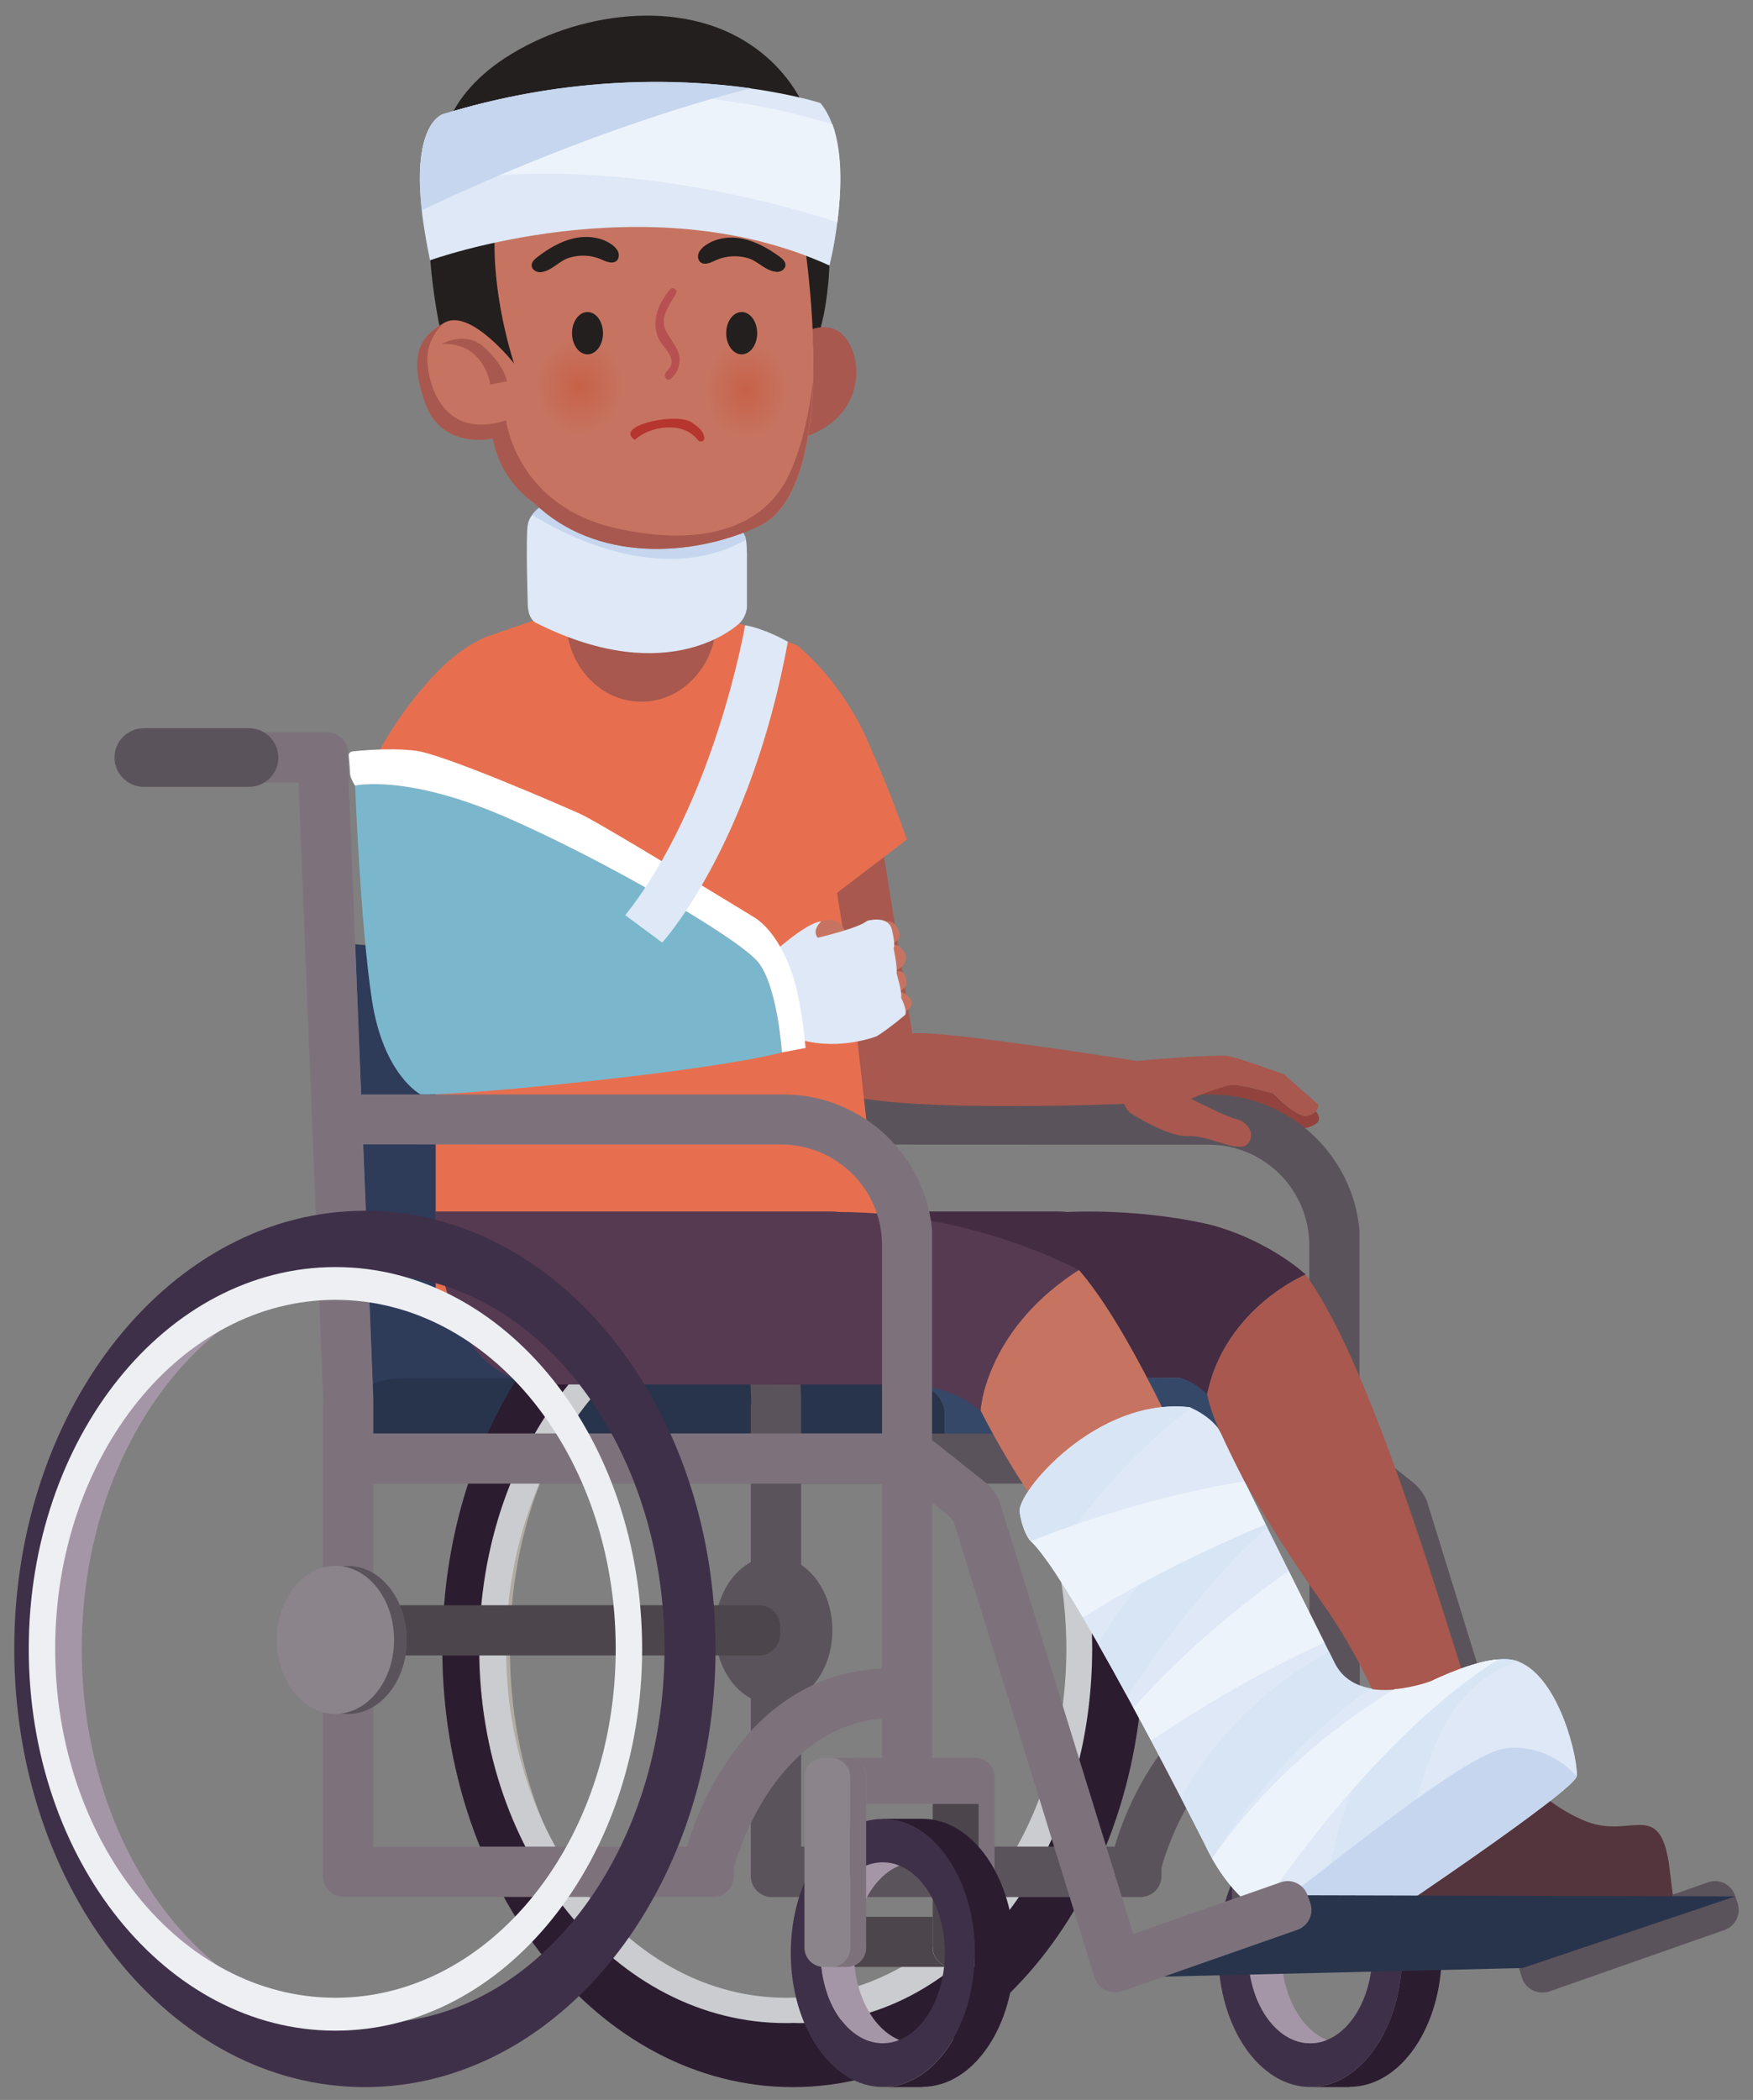 <svg xmlns="http://www.w3.org/2000/svg" xmlns:xlink="http://www.w3.org/1999/xlink" version="1.1" id="Layer_1" x="0px" y="0px" viewBox="0 0 1267.8 1518.3" style="enable-background:new 0 0 1267.8 1518.3;" xml:space="preserve">
<rect x="0" y="0" width="1267.8" height="1518.3" fill="#808080" stroke="none"/>
<style type="text/css">
	.wheelchair03st0{fill:#5B535B;}
	.wheelchair03st1{fill:#4C464C;}
	.wheelchair03st2{fill:#93433D;}
	.wheelchair03st3{fill:#2E3B59;}
	.wheelchair03st4{fill:#364868;}
	.wheelchair03st5{fill:#28344C;}
	.wheelchair03st6{fill:#503844;}
	.wheelchair03st7{fill:#F48989;}
	.wheelchair03st8{fill:#B1ACA2;}
	.wheelchair03st9{fill:#CACCCF;}
	.wheelchair03st10{fill:#3B353A;}
	.wheelchair03st11{fill:#2C1C30;}
	.wheelchair03st12{fill:#3F3049;}
	.wheelchair03st13{fill:#A596A7;}
	.wheelchair03st14{fill:#494449;}
	.wheelchair03st15{fill:#A8584E;}
	.wheelchair03st16{fill:#442C42;}
	.wheelchair03st17{fill:#DEE8F6;}
	.wheelchair03st18{fill:#C67461;}
	.wheelchair03st19{fill:#E76F4F;}
	.wheelchair03st20{fill:#563A52;}
	.wheelchair03st21{fill:#55353D;}
	.wheelchair03st22{fill:#D7E5F5;}
	.wheelchair03st23{fill:#C5D6EE;}
	.wheelchair03st24{fill:#EDF3FA;}
	.wheelchair03st25{fill:#7D727C;}
	.wheelchair03st26{fill:#8C848B;}
	.wheelchair03st27{fill:#EDEFF2;}
	.wheelchair03st28{fill:#7AB7CC;}
	.wheelchair03st29{fill:#FFFFFF;}
	.wheelchair03st30{fill:#231F1E;}
	.wheelchair03st31{fill:url(#SVGID_1_);}
	.wheelchair03st32{fill:url(#SVGID_2_);}
	.wheelchair03st33{fill:#B75151;}
	.wheelchair03st34{fill:#F3C03A;}
	.wheelchair03st35{fill:#B6352F;}
</style>
<g>
	<ellipse class="wheelchair03st0" cx="559.6" cy="1178.7" rx="42.4" ry="53.5"/>
	<path class="wheelchair03st1" d="M997.6,1422.1h-75.9c7.7,0,13.9-6.3,13.9-13.9v-22.3h48.1v22.3C983.7,1415.8,990,1422.1,997.6,1422.1z"/>
	<path class="wheelchair03st2" d="M953.5,810.6c-2.3,5.2-25.2,10.8-40.4,0c-10.6-7.6-33.4-14.9-46.1-18.6c7.4-3,19.9-7.7,24.9-7.7   c7.3,0,28.9,6.3,28.9,6.3s17,17.8,24.8,16.1c2.9-0.7,4.7-1.9,5.9-3.3C953.3,805.3,954.7,807.9,953.5,810.6z"/>
	<path class="wheelchair03st3" d="M543.5,1008l-0.5,0.1v28.4H269.9v-25.1l-3.8-95.3l-9.3-233.4c63,5.7,159.1,9.8,273.6-0.6l13,323.9   C543.3,1006.7,543.4,1007.3,543.5,1008z"/>
	<path class="wheelchair03st4" d="M983.7,1021.8v17.8c0,14.2-16.3,25.7-36.3,25.7H787c-2,0.2-4,0.4-6,0.4H657.6c14.8-3.3,25.7-13.3,25.7-25.1   v-18.1c0-13.7-14.7-25-33.3-26.2h19.1c1.3-0.1,2.7-0.2,4-0.2h274.3C967.4,996.1,983.7,1007.6,983.7,1021.8z"/>
	<path class="wheelchair03st5" d="M683.3,1022.4v18.1c0,11.8-10.9,21.8-25.7,25.1h-89.8c-1.3,0.1-2.7,0.2-4,0.2H289.5c-20,0-36.3-11.6-36.3-25.7   v-17.8c0-14.2,16.3-25.7,36.3-25.7h160.4c2-0.2,4-0.4,6-0.4H650C668.6,997.4,683.3,1008.7,683.3,1022.4z"/>
	<polygon class="wheelchair03st6" points="997.6,1292.4 1025.3,1356.3 1093.1,1328.3 1066,1267.4  "/>
	<path class="wheelchair03st7" d="M497.3,391l-0.2-19.1H497v-0.2l-63.3-5.7l-0.4,32.9c0.2-0.1,0.3-0.2,0.5-0.4v35.7c0.1-0.1,0.2-0.1,0.2-0.1   l0.2,0.3l16.1,29l0.2-0.1c0.3,0.8,0.6,1.5,1,2.2l1.3,2.3c3,4.8,7.5,7.8,12.5,7.8s9.5-3,12.5-7.8l18.7-33.7c0,0,0,0,0.1,0   c0.2,0.1,0.5,0.2,1,0.3L497.3,391z"/>
	<g>
		<path class="wheelchair03st8" d="M573.9,1462.7c-1.9,0.1-3.8,0.1-5.7,0.1c-122.4,0-221.7-121.1-221.7-270.6s99.2-270.6,221.7-270.6    c1.9,0,3.8,0,5.7,0.1c-113.8,3.7-205.1,123.4-205.1,270.5S460.1,1459,573.9,1462.7z"/>
		<path class="wheelchair03st9" d="M568.6,916.1c-122.4,0-221.7,123.6-221.7,276.1s99.2,276,221.7,276s221.7-123.6,221.7-276    C790.3,1039.7,691,916.1,568.6,916.1z M568.6,1444.4c-111.9,0-202.6-112.9-202.6-252.3c0-139.3,90.7-252.3,202.6-252.3    c111.9,0,202.6,112.9,202.6,252.3S680.5,1444.4,568.6,1444.4z"/>
		<path class="wheelchair03st10" d="M1017,1304.1v104.1c0,7.7-6.3,13.9-13.9,13.9h-5.4c-7.7,0-13.9-6.3-13.9-13.9v-104.1H1017z"/>
		<path class="wheelchair03st11" d="M573.4,875.4c-140,0-253.5,141.8-253.5,316.8S433.4,1509,573.4,1509s253.5-141.8,253.5-316.8    S713.4,875.4,573.4,875.4z M789.6,1206c-5.6,143-97.6,256.7-210.3,256.7c-1.8,0-3.6,0-5.4-0.1l0,0c-1.9,0.1-3.8,0.1-5.7,0.1    c-122.4,0-221.7-121.1-221.7-270.6s99.2-270.6,221.7-270.6c1.9,0,3.8,0,5.7,0.1l0,0c1.8-0.1,3.6-0.1,5.4-0.1    c112.7,0,204.7,113.7,210.3,256.7c0.1,1.1,0.1,2.3,0.1,3.4c0.1,3.5,0.2,7,0.2,10.5s-0.1,7-0.2,10.5    C789.7,1203.8,789.7,1204.9,789.6,1206z"/>
		<g>
			<path class="wheelchair03st12" d="M947.6,1315.1c-36.7,0-66.5,43.4-66.5,96.9s29.8,96.9,66.5,96.9s66.5-43.4,66.5-96.9     S984.3,1315.1,947.6,1315.1z M947.6,1477.3c-10.5,0-20.1-5.2-27.8-14c-10.4-12-17.1-30.5-17.1-51.4c0-20.8,6.7-39.4,17.1-51.4     c7.6-8.8,17.3-14,27.8-14c24.8,0,44.9,29.3,44.9,65.4C992.5,1448,972.4,1477.3,947.6,1477.3z"/>
			<path class="wheelchair03st13" d="M959.6,1474.9c-3.8,1.6-7.9,2.4-12,2.4c-24.8,0-44.9-29.3-44.9-65.4s20.1-65.4,44.9-65.4     c4.2,0,8.2,0.8,12,2.4c-18.9,7.7-32.9,33-32.9,63C926.8,1441.9,940.7,1467.2,959.6,1474.9z"/>
			<path class="wheelchair03st11" d="M1042.7,1411.9c0,53.4-29.7,96.7-66.3,96.9c-0.1,0.1-0.2,0.2-0.2,0.2h-28.6c36.7,0,66.5-43.4,66.5-96.9     s-29.8-96.9-66.5-96.9v-0.2h28.6C1013,1315,1042.7,1358.4,1042.7,1411.9z"/>
		</g>
		<path class="wheelchair03st0" d="M924.2,1284.8v123.4c0,7.7-6.3,13.9-13.9,13.9h-5.4c-7.7,0-13.9-6.3-13.9-13.9v-123.4    c0-7.7,6.3-13.9,13.9-13.9h5.4C917.9,1270.8,924.2,1277.1,924.2,1284.8z"/>
		<path class="wheelchair03st0" d="M935.6,1284.8v123.4c0,7.7-6.3,13.9-13.9,13.9h-11.4c7.7,0,13.9-6.3,13.9-13.9v-123.4    c0-7.7-6.3-13.9-13.9-13.9h11.4C929.3,1270.8,935.6,1277.1,935.6,1284.8z"/>
		<path class="wheelchair03st0" d="M1256.6,1375.8l-1.9-5.6c-2.8-7.9-11.5-12.1-19.3-9.3l-106.7,37.4l-32.6-105.6l-0.7-2.2l-39-126.3    c0-0.1-0.1-0.2-0.1-0.3l-22.6-73l-1.5-4.8v-0.1c-0.4-1.3-0.9-2.5-1.6-3.5c-2.2-4.2-5.3-8-9.2-11.1l-34.4-27.3    c-1.2-1-2.5-1.8-3.8-2.6V890.6c0-0.2,0-0.4,0-0.7v-0.1c0-0.4-0.1-0.8-0.1-1.3c-5.2-53.2-49.5-95.3-103.5-97.1c-0.1,0-0.1,0-0.2,0    c-0.5,0-0.9-0.1-1.4-0.1H611.4h-0.1h-40.7l-4.2-106.1l-5.3-132.9c0.1-0.6,0.1-1.2,0.1-1.8v-5.8c0-8.3-6.8-15.2-15.2-15.2H411.6    c-8.3,0-15.2,6.8-15.2,15.2v5.9c0,8.3,6.8,15.2,15.2,15.2h113.8l4.9,123.3l13,323.9c0,0.7,0.1,1.3,0.2,2l-0.5,0.1v341.3    c0,8.3,6.8,15.2,15.2,15.2h266.6c8.3,0,15.2-6.8,15.2-15.2v-5.9c0-0.2,6.3-25.4,22.8-51.4s43.3-52.9,84.3-56.5v28.4h-25.3    c7.7,0,13.9,6.3,13.9,13.9v19.3h81.4v104.1c0,7.7-6.3,13.9-13.9,13.9h11.4c7.7,0,13.9-6.3,13.9-13.9v-123.4    c0-7.7-6.3-13.9-13.9-13.9h-31.2v-128.1c0-0.1,0-0.1,0-0.1v-56.3l9.6,7.6c2.7,2,4.7,4.5,6.2,7.2l2.2,7.3l8.1,26.2l27.3,88.4    l0.7,2.1l39,126.3c0,0.1,0.1,0.1,0.1,0.2l24.1,78.1c2,6.6,8.3,10.8,14.9,10.7c1.7,0,3.4-0.2,5.1-0.8l3.4-1.2l1.2-0.4    c0.6-0.2,1.1-0.4,1.6-0.6l120.6-42.3C1255.2,1392.4,1259.4,1383.7,1256.6,1375.8z M824.7,827.6h0.1h49.4c40,0,72.7,32.7,72.7,72.7    v136.2H701.4h-0.1H579.4v-25.1L572,827.5L824.7,827.6L824.7,827.6z M806.2,1335.1H579.4v-262.4h245.2h0.1H947v133.6    C837.8,1211.6,806.3,1334.9,806.2,1335.1z"/>
		<path class="wheelchair03st14" d="M487.4,569.7h-76.1c-11.7,0-21.2-9.6-21.2-21.2l0,0c0-11.7,9.6-21.2,21.2-21.2h76.1    c11.7,0,21.2,9.6,21.2,21.2l0,0C508.7,560.1,499.1,569.7,487.4,569.7z"/>
	</g>
	<path class="wheelchair03st15" d="M659.8,747.3l-22.4-140.2l-35.6,41.3c0,0,6.4,124.5,12.2,130L659.8,747.3z"/>
	<path class="wheelchair03st15" d="M824.9,767.5c0,0-149.4-23.7-165.2-20.2c-15.7,3.5-70.7,16.1-58.9,37.9c11.8,21.8,221.6,12.6,221.6,12.6   S830.4,785.7,824.9,767.5z"/>
	<path class="wheelchair03st16" d="M873.1,1007.7c0,0.2,0.1,0.4,0.1,0.6c-5.3-5.3-12.3-10.4-20.6-12.3l-31.6,0.2l-9.9,1.9   c-19.1-4.1-8.7,2.9-8.7,2.9H561.5c-82.6,0-81.8-125.1-81.8-125.1h286.1c1.8,0,3.9,0.2,6.2,0.4c0,0,35.8-2.2,78.3,4.4l0,0   c0.1,0,0.2,0,0.2,0c8.5,1.3,17.3,3,26.1,5.1c42.3,11.7,67.7,35.7,67.7,35.7S886.3,945.5,873.1,1007.7z"/>
	<path class="wheelchair03st16" d="M850.2,880.7c0.1,0,0.2,0,0.2,0S850.3,880.7,850.2,880.7L850.2,880.7z"/>
	<path class="wheelchair03st17" d="M1098.4,1201.4c-14.2-5.8-40.1,3.2-63.5,14.2l0,0c0,0-53,20.3-69.7-13.3l0,0c-28.4-56.9-76.9-154.4-80.9-164   c-3.9-9.2-13.3-15.4-19-18.5c-2.8-1.5-4.8-2.3-4.8-2.3c-67.3-7.5-124.8,61.7-122.9,75.5l0,0c1.9,13.8,7.3,20.5,7.3,20.5   c27.2,23.1,122.4,211.7,126.1,219c0,0.1,0.1,0.1,0.1,0.2l0,0c13.1,27.7,29.3,44,45.7,53.1c40.5,22.6,82.4,2.2,82.4,2.2   s139.7-93.4,141.1-103.9C1141.6,1273.7,1128.5,1213.6,1098.4,1201.4z"/>
	<path class="wheelchair03st18" d="M709,1019.5c0,0,44.1,88.1,81.3,112.2c37.2,24.2,112.3,165.6,112.3,165.6l44.5-33.4   c-5.4,2.8-97.5-265.9-166.8-345.7C780.2,918.3,718.2,949.6,709,1019.5z"/>
	<path class="wheelchair03st19" d="M626.9,812.6l-12.4-110.1l-13.5-84l-6.1-38.1l-11.7-72.6l-6.6-41.2l-11.3-4.3l0,0l0,0l-1.8-0.7l-34.5-13   l-1.2-0.5l-9.5-3.6v0.1c0,0.5,0,0.9,0.1,1.4c0,0.1,0,0.2,0,0.3c0,0.6,0,1.2,0,1.7c0,32.8-24.3,59.4-54.4,59.4   c-30,0-54.4-26.6-54.4-59.4c0-0.6,0-1.3,0-1.9s0-1.2,0.1-1.7c0-0.2,0-0.3,0-0.5c0-0.5,0.1-0.9,0.1-1.4c0-0.1,0-0.2,0-0.3   c0.1-0.6,0.1-1.2,0.2-1.8l-0.7,0.2l-10.3,3.5l-39.1,13.5l-8.5,2.9l0,0l0,0c-5,2.2-11.9,5.8-19.7,11.6c-5.3,4-11.1,9-16.9,15.2   l12.6,95.6c-7.2-13.8-12.3-22.6-12.3-22.6v387.1l0,0l0,0l0,0l0,0c30.4,14.9,69.4,43.9,112.8,45.4c47.2,1.6,96.8-2.5,137.9-7.6l0,0   c35-4.4,63.7-9.6,79.3-12.6L626.9,812.6z"/>
	<path class="wheelchair03st20" d="M606.9,876.3c-2.3-0.3-4.3-0.4-6.2-0.4c-0.1,0-0.1,0-0.1,0h-286c0,0-0.8,125.1,81.8,125.1h210.5h30.4   c0,0,0,0,0.1,0c1.5-0.1,21.3-1.5,41,3.2c6.1,1.7,12.4,4.1,18.5,7.5c4.2,2.4,8.3,5.2,12.2,8.5l0,0c0,0,3-56,66.8-99.1   c1.4-0.9,2.8-1.9,4.3-2.8C780.2,918.3,703.9,876.3,606.9,876.3z"/>
	<path class="wheelchair03st19" d="M576.4,466.5c0,0,31.2,23.9,51.2,69.4s28.2,71.1,28.2,71.1l-54,41.3L576.4,466.5z"/>
	<path class="wheelchair03st15" d="M518.2,448.1c0,32.8-24.3,59.4-54.4,59.4c-30,0-54.4-26.6-54.4-59.4c0-2.6,0.2-5.2,0.4-7.7l23-7.9l0.4-33.6   c8.7-6.5,19.2-10.2,30.5-10.2c12.5,0,24,4.6,33.2,12.4v35.5l21.1,8C518.2,445.7,518.2,446.9,518.2,448.1z"/>
	<path class="wheelchair03st19" d="M527.6,448.1l-9.5-3.6v0.1c0,0.5,0,1,0.1,1.4c0,0.1,0,0.2,0,0.3c0,0.6,0,1.2,0,1.7   c0,32.8-24.3,59.4-54.4,59.4c-30,0-54.4-26.6-54.4-59.4c0-0.6,0-1.3,0-1.9s0-1.2,0.1-1.7c0-0.2,0-0.3,0-0.5c0-0.5,0.1-0.9,0.1-1.4   c0-0.1,0-0.2,0-0.3c0.1-0.6,0.1-1.2,0.2-1.8l-0.7,0.2l-10.3,3.5c-0.1,1.3-0.1,2.6-0.1,3.9c0,39.3,29.1,71.1,65,71.1   c35.8,0,64.8-31.6,65-70.6L527.6,448.1z"/>
	<g>
		<path class="wheelchair03st15" d="M1034.3,1356c-8.5-3.4-10.4-28.8-10.7-41.3c0-0.8,0-1.6,0-2.3c0-1.2,0-2.2,0-3c0.2-7.8-8.1-30.4-8.1-30.4    s-19.3-63.7-58.5-119c-17.1-24.1-34.2-50.2-48.5-74.5c-18.3-31.1-32-59.4-35.4-77.1c0-0.2-0.1-0.4-0.1-0.6    c13.2-62.3,71.2-86.2,71.2-86.2c51.8,69.8,109.8,282.2,123.5,317.8l2.7,5.1c7.2,17.9,17.5,30.3,17.5,30.3c0.2,0.3,0.3,0.5,0.5,0.8    c1.3,2,2.5,4,3.6,6C1147.5,1376.7,1044.1,1359.9,1034.3,1356z"/>
		<path class="wheelchair03st21" d="M1207,1347.4l2.8,22.5c0,0-1.1,7.3-15.6,10.5l-86,10.9c0,0-17.3-13.5-27.2-6.6c0,0,3.2,8.9-6.7,10.9    l-60.7,7.7c0,0-8.8,0.4-8.6-8.9l-1.7-13.3c0,0,0-5,5.6-9.3c0,0-3.7-40.2,3.2-55.3c0.3-0.7,0.6-1.4,1-2c6.1-11.7,8.7,2.3,25.5,2.2    c17.6-0.1,19,0.5,26-18.9c3.8-10.5,11.8-16.5,18.5-19.8c5.7-2.9,10.3-3.8,10.3-3.8s11.3,18.1,35.3,33.2c4.6,2.9,9.7,5.7,15.3,8.2    c9.6,4.4,18.2,5.1,25.7,4.9C1189.2,1319.7,1201.7,1313.1,1207,1347.4z"/>
	</g>
	<path class="wheelchair03st1" d="M564.2,1175.8v5.9c0,8.3-6.8,15.2-15.2,15.2H293c0.6-3.6,0.9-7.4,0.9-11.3c0-9-1.8-17.5-4.9-25h260   C557.4,1160.6,564.2,1167.4,564.2,1175.8z"/>
	<g>
		<path class="wheelchair03st17" d="M1140.2,1284.2c-1.4,10.5-141.1,103.9-141.1,103.9s-0.5,0.3-1.5,0.7c-4.8,2-20.5,8-40.3,7.8    c-12.5-0.2-26.6-2.8-40.6-10.6c-2.1-1.2-4.2-2.5-6.3-3.9c-12-8.1-23.6-20.3-33.8-38.3c0-0.1-0.1-0.1-0.1-0.2    c-1.9-3.4-3.7-6.9-5.5-10.7l0,0c0-0.1-0.1-0.1-0.1-0.2c-0.9-1.8-7.3-14.4-16.8-32.8c-6.1-11.8-13.5-26-21.6-41.3    c-4.1-7.7-8.3-15.6-12.7-23.6c-1.5-2.8-3-5.6-4.5-8.4c-7-12.9-14.2-25.8-21.2-38.1c-3.7-6.5-7.4-12.8-10.9-18.9    c-9.3-15.8-18-29.8-25.3-40.1c-4.9-6.9-9.1-12.1-12.4-15.2c-0.3-0.2-0.5-0.5-0.8-0.7c0,0-5.4-6.7-7.3-20.5l0,0    c-1.9-13.8,55.6-83,122.9-75.5c0,0,0.4,0.2,1.1,0.5c0.8,0.4,2.1,1,3.6,1.8c5.7,3.1,15.1,9.3,19,18.5c1.3,3.1,7.3,15.5,15.8,32.8    c0.1,0.1,0.1,0.3,0.2,0.4c4.5,9.1,9.6,19.6,15.2,30.7c0.1,0.2,0.2,0.3,0.2,0.5c0.3,0.6,0.6,1.3,0.9,1.9c5,10,10.2,20.6,15.5,31.2    c8.9,17.9,17.8,35.9,25.9,52c1.1,2.2,2.1,4.3,3.2,6.4c1.4,2.8,2.8,5.6,4.1,8.3c5.6,11.3,15.4,16.5,25.9,18.4    c3.6,0.7,7.2,0.9,10.8,0.9c2.3,0,4.5-0.1,6.7-0.3c14.3-1.2,26.3-5.8,26.3-5.8c0.8-0.4,1.6-0.7,2.4-1.1c16-7.4,32.9-13.6,46.2-14.7    c5.7-0.5,10.8,0,14.9,1.6C1128.5,1213.6,1141.6,1273.7,1140.2,1284.2z"/>
		<path class="wheelchair03st22" d="M861.5,1017.9c-43.8,32-81.6,80.1-103.6,111.4c-5.3-7.4-9.7-13-13.2-15.9c0,0-5.4-6.7-7.3-20.5l0,0    c-1.9-13.8,55.6-83,122.9-75.5C860.4,1017.5,860.8,1017.6,861.5,1017.9z"/>
		<path class="wheelchair03st23" d="M1140.2,1284.2c-1.4,10.5-141.1,103.9-141.1,103.9s-0.5,0.3-1.5,0.7c-0.1,0-0.2,0.1-0.2,0.1    c-0.1,0-0.2,0.1-0.2,0.1c-0.2,0.1-0.3,0.1-0.5,0.2s-0.4,0.2-0.6,0.2c-0.9,0.4-2.1,0.8-3.4,1.3c-0.3,0.1-0.5,0.2-0.8,0.3    c-0.6,0.2-1.3,0.4-2,0.7c-0.3,0.1-0.6,0.2-1,0.3c-0.2,0.1-0.4,0.1-0.6,0.2c-0.4,0.1-0.7,0.2-1.1,0.3c-0.4,0.1-0.8,0.2-1.2,0.3    c-0.4,0.1-0.8,0.2-1.2,0.3c-0.4,0.1-0.8,0.2-1.3,0.3c-0.4,0.1-0.9,0.2-1.3,0.3c-0.7,0.2-1.3,0.3-2,0.5c-0.2,0.1-0.5,0.1-0.7,0.2    c-0.4,0.1-0.8,0.2-1.3,0.3c-0.3,0.1-0.7,0.1-1,0.2c-0.4,0.1-0.9,0.2-1.3,0.2l-0.8,0.1c-0.3,0-0.5,0.1-0.8,0.1    c-2.3,0.4-4.7,0.7-7.2,0.9c-0.2,0-0.5,0-0.7,0.1c-0.9,0.1-1.7,0.1-2.6,0.2c-0.3,0-0.6,0-0.8,0c-0.5,0-0.9,0-1.4,0.1    c-0.6,0-1.3,0-1.9,0c-0.8,0-1.6,0-2.5,0c-12.5-0.2-26.6-2.8-40.6-10.6c1-4.2,3.3-7.8,7.6-10.1c5.2-2.7,19.7-13.9,38.2-28.3    c18.2-14.1,40.3-31.2,61.3-46.3c27.5-19.7,53.1-36,65.6-37.3C1121,1260.6,1140.2,1284.2,1140.2,1284.2z"/>
		<path class="wheelchair03st22" d="M1098.4,1201.4c0,0-40.2,7.5-61.3,62.3c-4.4,11.4-8.9,24.3-13.3,37.6c-21,15.1-43.1,32.2-61.3,46.3    c8.2-43.7,28.1-98.3,74.7-133.1c16-7.4,32.9-13.6,46.2-14.7C1089.2,1199.2,1094.3,1199.7,1098.4,1201.4z"/>
		<path class="wheelchair03st23" d="M1023.8,1301.3c-10.5,32.1-20.3,66.5-26.2,87.5c-0.1,0-0.2,0.1-0.2,0.1c-0.1,0-0.2,0.1-0.2,0.1    c-0.2,0.1-0.3,0.1-0.5,0.2s-0.4,0.2-0.6,0.2c-0.9,0.4-2.1,0.8-3.4,1.3c-0.3,0.1-0.5,0.2-0.8,0.3c-0.6,0.2-1.3,0.4-2,0.7    c-0.3,0.1-0.6,0.2-1,0.3c-0.2,0.1-0.4,0.1-0.6,0.2c-0.4,0.1-0.7,0.2-1.1,0.3c-0.4,0.1-0.8,0.2-1.2,0.3c-0.4,0.1-0.8,0.2-1.2,0.3    c-0.4,0.1-0.8,0.2-1.3,0.3c-0.4,0.1-0.9,0.2-1.3,0.3c-0.7,0.2-1.3,0.3-2,0.5c-0.2,0.1-0.5,0.1-0.7,0.2c-0.4,0.1-0.8,0.2-1.3,0.3    c-0.3,0.1-0.7,0.1-1,0.2c-0.4,0.1-0.9,0.2-1.3,0.2l-0.8,0.1c-0.3,0-0.5,0.1-0.8,0.1c-2.3,0.4-4.7,0.7-7.2,0.9    c-0.2,0-0.5,0-0.7,0.1c-0.9,0.1-1.7,0.1-2.6,0.2c-0.3,0-0.6,0-0.8,0c-0.5,0-0.9,0-1.4,0.1c-0.6,0-1.3,0-1.9,0c-0.8,0-1.6,0-2.5,0    c0.3-12.4,1.6-29.6,5.2-49C980.7,1333.5,1002.8,1316.4,1023.8,1301.3z"/>
		<path class="wheelchair03st22" d="M916.5,1104.5c-42.4,36.5-80.2,89.8-101.2,122c-7-12.9-14.2-25.8-21.2-38.1c36-59.3,77.9-96.5,106-116.9    c4.5,9.2,9.8,19.8,15.4,31.2C915.9,1103.2,916.2,1103.8,916.5,1104.5z"/>
		<path class="wheelchair03st24" d="M915.3,1102.1c-39.8,16.7-87.1,39.2-132.1,67.4c-9.3-15.8-18-29.8-25.3-40.1c-4.9-6.9-9.1-12.1-12.4-15.2    c32.1-12.6,90.5-33,154.4-43.2c0.1,0.1,0.1,0.3,0.2,0.4C904.7,1080.5,909.8,1090.9,915.3,1102.1z"/>
		<path class="wheelchair03st24" d="M957.8,1187.6c-48.2,21.9-92.3,48.7-125.3,70.8c-4.1-7.7-8.3-15.6-12.7-23.6c37.4-42.7,81.8-77.6,112.1-99.1    C940.8,1153.5,949.8,1171.6,957.8,1187.6z"/>
		<path class="wheelchair03st22" d="M991,1220.7c-57.4,40.9-95.6,93.1-114.4,122.8c-1.9-3.4-3.7-6.9-5.5-10.7l0,0c0-0.1-0.1-0.1-0.1-0.2    c-0.9-1.8-7.3-14.4-16.8-32.8c28.3-51.6,69.6-84.7,106.9-105.7c1.4,2.8,2.8,5.6,4.1,8.3C970.8,1213.6,980.5,1218.8,991,1220.7z"/>
		<path class="wheelchair03st24" d="M1083.5,1199.7c-78.3,49.7-145.7,141.8-173.1,182.3c-12-8.1-23.6-20.3-33.8-38.3    c38.9-55.6,86.6-94.9,131.9-122.4c14.3-1.2,26.3-5.8,26.3-5.8C1051.5,1207.7,1069.4,1200.9,1083.5,1199.7z"/>
	</g>
	<g>
		<polygon class="wheelchair03st5" points="945.7,1370.3 1255,1371.1 1101.2,1422.9 792,1430.3   "/>
		<path class="wheelchair03st1" d="M707.8,1304.1v104.1c0,7.7-6.3,13.9-13.9,13.9h-5.4c-7.7,0-13.9-6.3-13.9-13.9v-104.1H707.8z"/>
		<path class="wheelchair03st1" d="M688.4,1422.1h-76c7.7,0,13.9-6.3,13.9-13.9v-22.3h48.2v22.3C674.5,1415.8,680.8,1422.1,688.4,1422.1z"/>
		<path class="wheelchair03st25" d="M947.6,1375.8l-2-5.6c-2.8-7.9-11.5-12.1-19.3-9.3l-106.7,37.4L787,1292.8l-0.7-2.2l-39-126.3    c0-0.1-0.1-0.2-0.1-0.3l-22.6-73l-1.5-4.8v-0.1c-0.4-1.3-0.9-2.5-1.6-3.5c-2.2-4.2-5.3-8-9.2-11.1l-34.4-27.3    c-1.2-1-2.5-1.8-3.8-2.6v-151c0-0.2,0-0.4,0-0.7v-0.1c0-0.4-0.1-0.8-0.1-1.3l0,0l0,0c-5.2-53.2-49.5-95.3-103.6-97.1    c-0.1,0-0.1,0-0.2,0c-0.5,0-0.9-0.1-1.4-0.1H302h-0.1h-40.7l-4.3-108.6l-5.2-130.3c0.1-0.6,0.1-1.2,0.1-1.8v-5.9    c0-8.3-6.8-15.2-15.2-15.2H102.1c-8.3,0-15.2,6.8-15.2,15.2v5.9c0,8.3,6.8,15.2,15.2,15.2h113.8l4.5,113.1l13.4,334    c0,0.7,0.1,1.3,0.2,2l-0.5,0.1v36.7v5.9v297l0,0v1.7c0,8.3,6.8,15.2,15.2,15.2H381h2.3h132.3c8.3,0,15.2-6.8,15.2-15.2v-5.9l0,0    c0.2-0.7,25.3-100.8,107.2-107.9v28.4h-25.4c7.7,0,13.9,6.3,13.9,13.9v19.3h81.4v104.1c0,7.7-6.3,13.9-13.9,13.9h11.4    c7.7,0,13.9-6.3,13.9-13.9v-123.4c0-7.7-6.3-13.9-13.9-13.9h-31.2v-128.1v-0.1v-56.3l9.6,7.6c2.7,2,4.7,4.5,6.2,7.2l2.3,7.3    l8.1,26.2l27.3,88.4l0.7,2.1l39,126.3c0,0.1,0.1,0.1,0.1,0.2l24.1,78.1c2,6.6,8.3,10.8,14.9,10.7c1.7,0,3.4-0.2,5.1-0.8l3.4-1.2    l1.2-0.4c0.6-0.2,1.1-0.4,1.6-0.6l120.7-42.3C946.2,1392.4,950.4,1383.7,947.6,1375.8z M380.9,827.5h2.3h132.3h0.1h49.5    c40,0,72.8,32.7,72.8,72.7v136.2H515.5H392.2H270v-23.7v-1.4l-3.8-95.3l-3.5-88.6L380.9,827.5L380.9,827.5z M637.8,1142.8v63.5    c-109.2,5.2-140.7,128.3-140.9,128.8H383.1h-2.3H270v-262.4h122.1h123.3h122.4v69.9C637.8,1142.7,637.8,1142.7,637.8,1142.8z"/>
		<g>
			<path class="wheelchair03st12" d="M638.4,1315.1c-36.8,0-66.5,43.4-66.5,96.9s29.8,96.9,66.5,96.9s66.5-43.4,66.5-96.9     C705,1358.5,675.2,1315.1,638.4,1315.1z M638.4,1477.3c-10.5,0-20.1-5.2-27.8-14c-10.4-12-17.1-30.5-17.1-51.4     c0-20.8,6.7-39.4,17.1-51.4c7.6-8.8,17.3-14,27.8-14c24.8,0,44.9,29.3,44.9,65.4C683.3,1448,663.2,1477.3,638.4,1477.3z"/>
			<path class="wheelchair03st13" d="M650.4,1474.9c-3.8,1.6-7.9,2.4-12,2.4c-24.8,0-44.9-29.3-44.9-65.4s20.1-65.4,44.9-65.4     c4.2,0,8.2,0.8,12,2.4c-19,7.7-32.9,33-32.9,63C617.6,1441.9,631.5,1467.2,650.4,1474.9z"/>
			<path class="wheelchair03st11" d="M733.6,1411.9c0,53.4-29.7,96.7-66.3,96.9c-0.1,0.1-0.2,0.2-0.2,0.2h-28.6c36.7,0,66.5-43.4,66.5-96.9     s-29.8-96.9-66.5-96.9v-0.2h28.6C703.8,1315,733.6,1358.4,733.6,1411.9z"/>
		</g>
		<path class="wheelchair03st0" d="M294.2,1185.6c0,3.9-0.3,7.6-0.9,11.3c-4.1,24.1-21.1,42.3-41.5,42.3c-23.4,0-42.4-24-42.4-53.5    s19-53.5,42.4-53.5c16.3,0,30.4,11.6,37.5,28.6C292.4,1168.1,294.2,1176.5,294.2,1185.6z"/>
		<path class="wheelchair03st26" d="M615,1284.8v123.4c0,7.7-6.3,13.9-13.9,13.9h-5.4c-7.7,0-13.9-6.3-13.9-13.9v-123.4    c0-7.7,6.3-13.9,13.9-13.9h5.4C608.7,1270.8,615,1277.1,615,1284.8z"/>
		<path class="wheelchair03st25" d="M626.4,1284.8v123.4c0,7.7-6.3,13.9-13.9,13.9H601c7.7,0,13.9-6.3,13.9-13.9v-123.4    c0-7.7-6.3-13.9-13.9-13.9h11.4C620.1,1270.8,626.4,1277.1,626.4,1284.8z"/>
		<ellipse class="wheelchair03st26" cx="242.6" cy="1185.6" rx="42.4" ry="53.5"/>
		<path class="wheelchair03st12" d="M263.9,875.4c-140.1,0-253.6,141.8-253.6,316.8S123.9,1509,263.9,1509c140.1,0,253.6-141.8,253.6-316.8    S404,875.4,263.9,875.4z M480.3,1206c-5.6,143-97.7,256.7-210.4,256.7c-1.8,0-3.6,0-5.4-0.1l0,0c-1.9,0.1-3.8,0.1-5.7,0.1    c-122.5,0-221.8-121.1-221.8-270.6s99.3-270.6,221.8-270.6c1.9,0,3.8,0,5.7,0.1l0,0c1.8-0.1,3.6-0.1,5.4-0.1    c112.7,0,204.8,113.7,210.4,256.7c0.1,1.1,0.1,2.3,0.1,3.4c0.1,3.5,0.2,7,0.2,10.5s-0.1,7-0.2,10.5    C480.4,1203.8,480.3,1204.9,480.3,1206z"/>
		<path class="wheelchair03st13" d="M264.4,1462.7c-1.9,0.1-3.8,0.1-5.7,0.1c-122.5,0-221.8-121.1-221.8-270.6s99.3-270.6,221.8-270.6    c1.9,0,3.8,0,5.7,0.1c-113.9,3.7-205.3,123.4-205.3,270.5S150.6,1459,264.4,1462.7z"/>
		<path class="wheelchair03st27" d="M242.6,916.1c-122.5,0-221.8,123.6-221.8,276.1s99.3,276,221.8,276s221.8-123.6,221.8-276    C464.4,1039.7,365.1,916.1,242.6,916.1z M242.6,1444.4c-112,0-202.7-112.9-202.7-252.3c0-139.3,90.8-252.3,202.7-252.3    c112,0,202.7,112.9,202.7,252.3S354.5,1444.4,242.6,1444.4z"/>
		<path class="wheelchair03st0" d="M180.1,568.9H104c-11.7,0-21.2-9.6-21.2-21.2l0,0c0-11.7,9.6-21.2,21.2-21.2h76.1c11.7,0,21.2,9.6,21.2,21.2    l0,0C201.4,559.4,191.8,568.9,180.1,568.9z"/>
	</g>
	<g>
		<path class="wheelchair03st18" d="M650.3,733c0,0,11.2-2.9,8.9-9.4c0,0-3.8-8.9-13.6-5.6c0,0,12.9-1.6,9.5-10.5c0,0-0.1-7.2-9.2-4.9    c0,0,11-3.6,9.1-11.8c0,0-2.2-9.2-12.2-8c0,0,9.2-1.8,7.7-8.2c0,0-2.4-11.5-12.6-7.8l-9.6,37.5L650.3,733z"/>
		<path class="wheelchair03st18" d="M593.9,666.2c0,0,14.5-5.8,17.6,9.1c0,0-11,13.8-11.3,13.9c-0.3,0.1-24.2-7-24.2-7l11.4-11.8L593.9,666.2z"/>
		<path class="wheelchair03st17" d="M593.9,666.2c0,0-7.1,6.3-2.5,11.8c0,0,29.3-6.8,35.7-12.2c0,0,16.6-5.1,18.3,8c0,0,2.2,9,0.9,12    c0,0,2.8,12.8,2.1,17.9c0,0,4.2,13.8,3.3,17.6c0,0,4.7,9.4,3,12.4c0,0-11,9.5-20.6,15.5c0,0-26.1,10.4-54.2,2.8l-23.6-60.7    C556.3,691.4,582.5,667,593.9,666.2z"/>
	</g>
	<path class="wheelchair03st19" d="M314.7,487.4c0,0-45.2,45.6-56.3,97.4l84.5,36.7L314.7,487.4z"/>
	<path class="wheelchair03st28" d="M565.5,760.9c0,0-28.9,8.7-135.7,20.4C323,792.9,304,791.2,304,791.2s-26.7-14-35-68.1   s-12.2-155.2-12.2-155.2s36.4-8.5,107.4,22.1c71.1,30.6,169.8,88,184,105.4C562.4,712.8,565.5,760.9,565.5,760.9z"/>
	<path class="wheelchair03st29" d="M565.5,760.9c0,0-3.1-48-17.3-65.4s-112.9-74.8-184-105.4C293.1,559.5,256.8,568,256.8,568s-3.6-5-3.7-9.5   c-0.1-4.5-0.9-11.9-0.9-11.9s-0.5-2.8,2.7-3.3c0,0,25.7-3.1,45.9-0.5s104.7,39.3,118.5,45.5c13.8,6.1,112,66.4,125.8,74.7   s25.2,29.1,30.4,49.7c5.2,20.6,7.1,45,7.1,45L565.5,760.9z"/>
	<path class="wheelchair03st17" d="M538.9,452c0,0-21.9,128.1-86.7,209.7l26.7,19.8c0,0,63.7-69.4,90.9-217.5C569.7,464,554.5,455,538.9,452z"/>
	<path class="wheelchair03st15" d="M953.5,798.7c0,0,0,2.5-1.9,4.7c-1.1,1.3-3,2.6-5.9,3.3c-7.8,1.8-24.8-16.1-24.8-16.1s-21.6-6.3-28.9-6.3   c-5,0-17.5,4.7-24.9,7.7c-3.5,1.4-5.8,2.4-5.8,2.4s26.2,13.4,32.6,14.6c6.4,1.2,15.1,9.7,8.7,17.7c-6.4,8-28-6.2-43.1-5.3   s-41.8-16.6-41.8-16.6c-6.9-4.2-14.2-34.3-3.7-36.5s66.1-5.8,73.4-4.9c7.3,0.9,41.3,13.4,41.3,13.4L953.5,798.7z"/>
	<path class="wheelchair03st17" d="M539.5,390.3c-0.5-2.7-1.6-5.2-3.4-6.2c-3.5,3.3-67.4,27.9-144.5-18.1c0,0-3.8,2.2-6.7,6.2   c-1.4,1.9-2.7,4.3-3.2,7c-1.6,8.4,0,58.3,0,58.3s0,10.4,6.5,13.1c97.2,48.7,146.6,0,146.6,0s4.7-4,5.4-11.5v-39.5   C540,399.5,540.3,394.6,539.5,390.3z"/>
	<path class="wheelchair03st23" d="M539.5,390.3c-63.2,35.2-137.1-7-154.6-18.1c2.9-4,6.7-6.2,6.7-6.2c77.1,46,141,21.5,144.5,18.1   C537.9,385.1,538.9,387.6,539.5,390.3z"/>
	<g>
		<path class="wheelchair03st30" d="M588.8,250.4c0,0,15.3-29,10.4-99.2c-3.4-48.5-16.4-94.2-60-121.2C486.7-2.6,409.6,10.7,360.9,44.9    c-7.4,5.2-14.3,11.2-20.4,17.9c-61,66.7-11.1,219.6-11.1,219.6L588.8,250.4z"/>
		<path class="wheelchair03st15" d="M584.3,315.1c36.6-13.4,40.6-48,29.7-67.1c-6.2-11-15.2-12.3-22.4-11.1c-1.4,0.2-2.8,0.6-4,1    c0.3,7.2,0.5,14.5,0.5,21.7l0,0C588.2,279,587.1,298,584.3,315.1z"/>
		<path class="wheelchair03st18" d="M309,242.9c3.2-3.7,7.5-6.9,12.6-9.7l0,0c18.8-10.3,50.2,29.6,50.2,29.6s-22.4-65.8-10.9-120.2    c11.5-54.5,100.5-72.7,145.9-64.5c0,0,63.6,18.9,74.4,92.7v0.1c2.9,20.3,5.4,43.5,6.5,67c0,0.5,0,0.9,0.1,1.4    c0.3,6.8,0.5,13.5,0.5,20.3l0,0c0,5.3,0,10.5-0.2,15.7c0,0.1,0,0.1,0,0.2c-0.4,13.8-1.5,27.2-3.6,39.6    c-5.1,31.3-16,56.2-35.8,65.4c-47.9,22.3-118.1,26.2-162.5-17.2c0,0-24.1-15-29.5-46.4c0,0-36.4,8.6-48.7-24.9    C298.8,267.6,300.3,253,309,242.9z"/>
		
			<radialGradient id="SVGID_1_" cx="-7083.164" cy="463.206" r="26.155" gradientTransform="matrix(-1.61 0 0 1.758 -10984.673 -535.239)" gradientUnits="userSpaceOnUse">
			<stop offset="0" style="stop-color:#C76148"/>
			<stop offset="0.778" style="stop-color:#C67461"/>
		</radialGradient>
		<ellipse class="wheelchair03st31" cx="417.1" cy="279.3" rx="46" ry="41.3"/>
		
			<radialGradient id="SVGID_2_" cx="-7851.316" cy="464.969" r="26.182" gradientTransform="matrix(-1.502 0 0 1.758 -11253.051 -535.239)" gradientUnits="userSpaceOnUse">
			<stop offset="0" style="stop-color:#C76148"/>
			<stop offset="0.778" style="stop-color:#C67461"/>
		</radialGradient>
		<ellipse class="wheelchair03st32" cx="541.2" cy="282.4" rx="43" ry="41.3"/>
		<ellipse class="wheelchair03st30" cx="536.4" cy="240.9" rx="11.2" ry="15.3"/>
		<ellipse class="wheelchair03st30" cx="424.9" cy="240.9" rx="11.2" ry="15.3"/>
		<path class="wheelchair03st33" d="M489.1,210.1c0,0.1,0.1,0.2,0.1,0.2c0.2,1-0.4,2.1-0.9,3c-4.1,7-9.3,14.2-8,21.7c1.2,6.9,7.6,12.6,10.1,19.3    c1.6,4.2,1.4,8.8-0.3,12.9c-0.7,1.7-6,11.2-9,5.6c-0.7-1.2-0.1-2.7,0.7-3.9c0.9-1.2,2-2.2,2.8-3.4c1.9-2.9,1.1-6.5-0.6-9.5    c-1.7-3-4.3-5.7-6.2-8.6c-3.8-5.9-4.6-12.7-3.2-19.2c1.4-6.4,4.9-12.6,9.3-18.2c0.6-0.7,1.3-1.5,2.4-1.7    C487.6,208.3,488.8,209.2,489.1,210.1z"/>
		<path class="wheelchair03st15" d="M307.8,292.1c12.3,33.5,48.7,24.9,48.7,24.9c5.4,31.4,29.5,46.4,29.5,46.4c44.5,43.4,114.6,39.5,162.5,17.2    c19.9-9.3,30.7-34.2,35.8-65.4c2-12.4,3.2-25.8,3.6-39.6c-0.5,4.5-4.5,41.5-17.8,68.8c-14.2,29.2-50,53.7-123.4,37.8    c-73.4-15.9-80.7-78.3-80.7-78.3c-45.2,14.4-56.1-25-56.9-42.8c-0.8-17.2,11.7-27.2,12.4-27.8c-5.1,2.8-9.3,5.9-12.6,9.7    C300.3,253,298.8,267.6,307.8,292.1z"/>
		<path class="wheelchair03st15" d="M319.6,248.7c0,0,17.3-10.4,31.4,3.1c14.2,13.5,15.7,23.9,15.7,23.9l-12.1,2.3    C354.7,277.9,350.1,247.2,319.6,248.7z"/>
		<path class="wheelchair03st34" d="M378.8,137.4C378.7,137.4,378.7,137.4,378.8,137.4C378.7,137.4,378.7,137.4,378.8,137.4    C378.7,137.4,378.8,137.4,378.8,137.4z"/>
		<path class="wheelchair03st30" d="M559.6,117.3c0,0-26.4-14.1-61.3,3.4c-34.9,17.6-99.5-20.3-134.3,11.9c0,0,8.1-56.5,49.7-66    s93.2-12.8,127.6,4.1C575.5,87.6,559.6,117.3,559.6,117.3z"/>
		<path class="wheelchair03st30" d="M561.3,196.5c-7.9-0.7-13.1-7.8-20.5-9.9c-7.6-2.2-16-1.7-23.2,1.6c-3.6,1.7-8.1,3.9-11.1,1.3    c-1.7-1.5-2.1-4.2-1.3-6.3s2.5-3.9,4.3-5.3c7.8-5.9,18.4-7.3,27.9-5.2c9.6,2,18.2,7,26.2,12.7c2.2,1.6,4.5,3.6,4.5,6.3    c-0.1,3-3.5,5.1-6.5,4.9C561.4,196.5,561.4,196.5,561.3,196.5z"/>
		<path class="wheelchair03st30" d="M391.2,196.8c7.9-0.9,13-8.1,20.3-10.4c7.6-2.4,15.9-2.1,23.2,1.1c3.6,1.6,8.2,3.7,11.2,1.1    c1.7-1.5,2-4.2,1.2-6.4c-0.8-2.1-2.6-3.8-4.4-5.2c-7.9-5.8-18.5-6.8-28-4.6s-18.1,7.4-25.9,13.3c-2.1,1.6-4.4,3.7-4.3,6.4    C384.7,195.1,388.1,197.1,391.2,196.8C391,196.8,391.1,196.8,391.2,196.8z"/>
		<path class="wheelchair03st35" d="M504.2,317.6c-10.4-13.1-33.9-9.8-45.1,0.4c-16.3-10.6,34.1-20.9,42.4-11.6c3.7,2.2,7.7,5.9,7.9,10.4    C509.2,319.9,505.6,319.8,504.2,317.6z"/>
		<g>
			<path class="wheelchair03st17" d="M605.6,160.6c-2.3,18.1-5.7,31.4-5.7,31.4c-132.2-60.5-288.9-3.8-288.9-3.8c-2.1-10.1-3.7-19.3-4.9-27.6     c-0.4-3-0.8-5.8-1.1-8.6c-0.7-6.5-1.1-12.4-1.3-17.8c-0.2-6.3,0-11.8,0.4-16.6c2.5-28.8,14-34.9,17.6-35.4     c9.4-2.9,18.7-5.4,27.8-7.7c24.2-6,47.4-9.9,69.1-12.2c50.4-5.5,93.3-2.7,124,1.6c32.1,4.5,50.8,10.6,50.8,10.6     c3.6,4.4,6.4,9.7,8.5,15.5c3.9,10.9,5.5,23.8,5.7,36.7C607.9,138.4,606.9,150.3,605.6,160.6z"/>
			<path class="wheelchair03st24" d="M605.6,160.6L605.6,160.6L605.6,160.6c-61.5-19.6-184.6-50-301.8-26.4c-0.2-6.3,0-11.8,0.4-16.6     c2.5-28.8,14-34.9,17.6-35.4c9.4-2.9,18.7-5.4,27.8-7.7c55.7-8.2,154.5-15.1,252.5,15.4c3.9,10.9,5.5,23.8,5.7,36.7     C607.9,138.4,606.9,150.3,605.6,160.6z"/>
			<path class="wheelchair03st23" d="M542.7,63.8C436.1,91.4,338.6,135.9,305.1,152c-6.4-58.9,12-69.1,16.7-69.9C413.8,54,493.8,57,542.7,63.8z"/>
		</g>
	</g>
</g>
</svg>